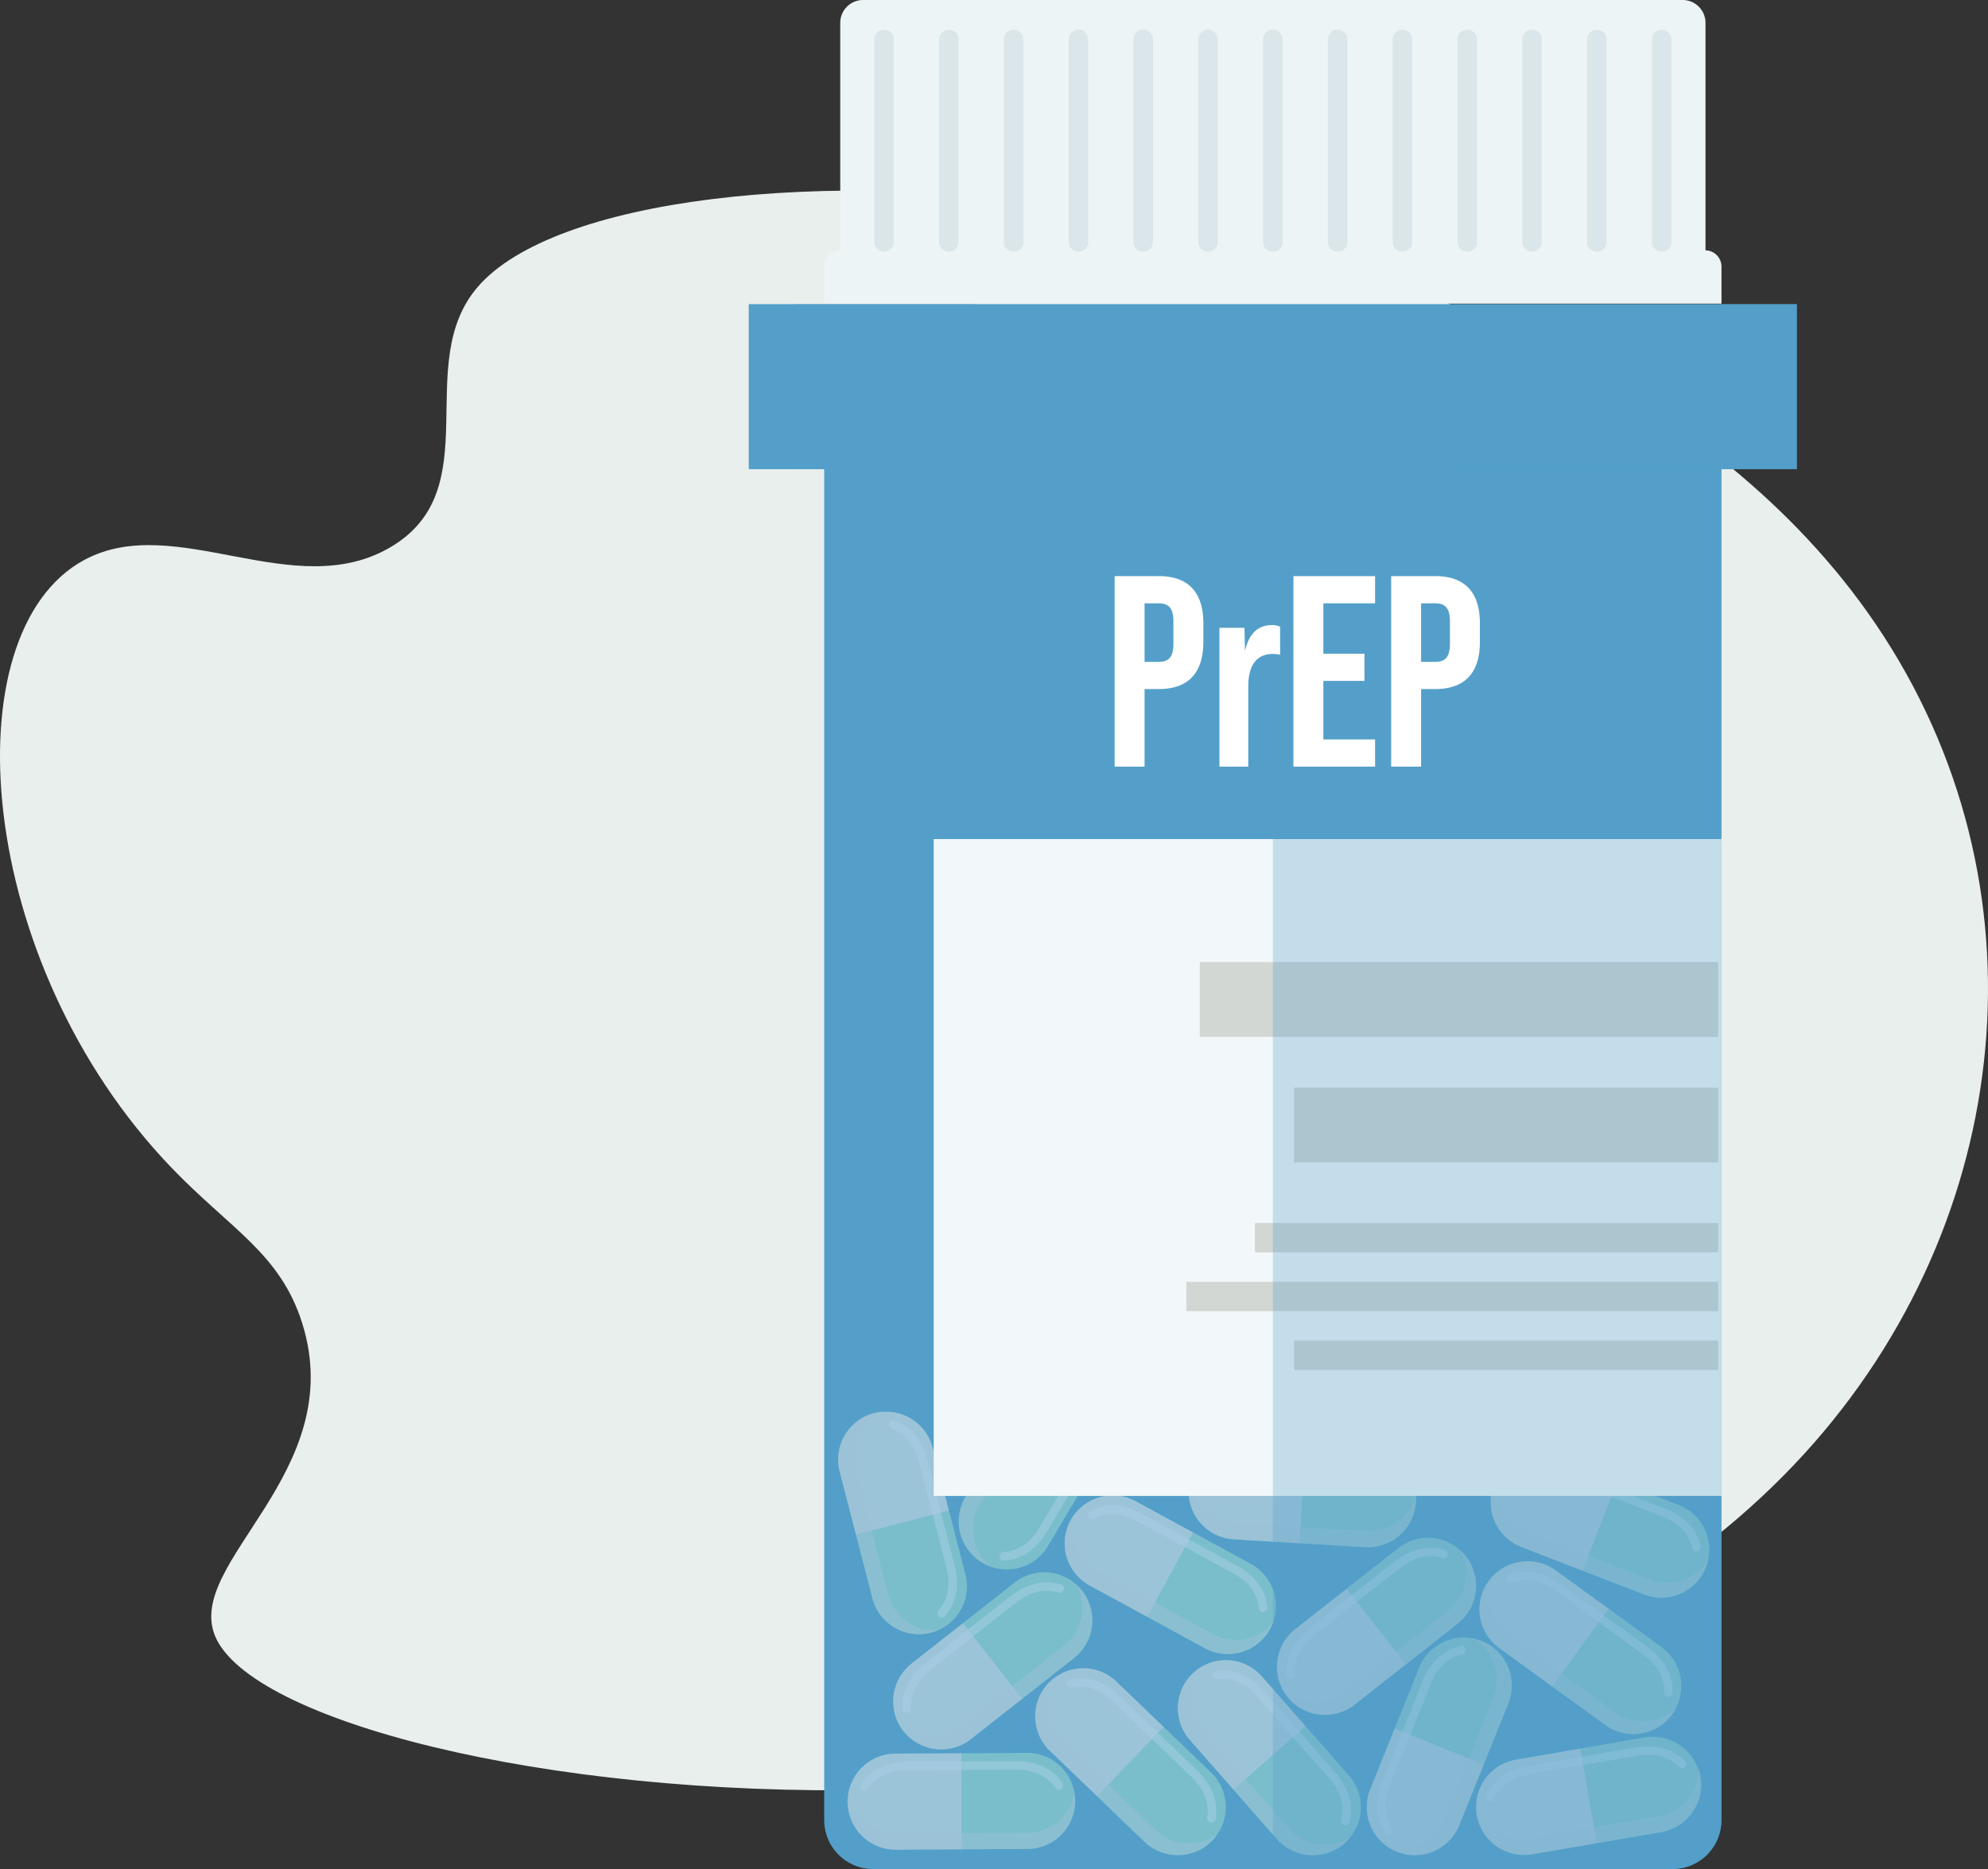 <?xml version="1.0" encoding="UTF-8"?> <svg xmlns="http://www.w3.org/2000/svg" xmlns:xlink="http://www.w3.org/1999/xlink" width="357.897" height="336.435" viewBox="0 0 357.897 336.435"><rect x="0" y="0" width="357.897" height="336.435" fill="#333333" stroke="none"/><defs><style>.a{fill:none;}.b{fill:#e8efed;}.c{clip-path:url(#a);}.d{fill:#539fc9;}.e,.i,.l{opacity:0.5;}.f{clip-path:url(#c);}.g{fill:#a2ded0;}.h{fill:#e5e9ea;}.an,.ap,.i{mix-blend-mode:multiply;}.an,.ap,.i,.l{isolation:isolate;}.j{clip-path:url(#d);}.k{fill:#e2e2e2;}.l{mix-blend-mode:screen;}.m{clip-path:url(#e);}.n{fill:#fff;}.o{clip-path:url(#f);}.p{clip-path:url(#g);}.q{clip-path:url(#h);}.r{clip-path:url(#i);}.s{clip-path:url(#j);}.t{clip-path:url(#k);}.u{clip-path:url(#l);}.v{clip-path:url(#m);}.w{clip-path:url(#n);}.x{clip-path:url(#o);}.y{clip-path:url(#p);}.z{clip-path:url(#q);}.aa{clip-path:url(#s);}.ab{clip-path:url(#t);}.ac{clip-path:url(#u);}.ad{clip-path:url(#v);}.ae{clip-path:url(#w);}.af{clip-path:url(#x);}.ag{clip-path:url(#y);}.ah{clip-path:url(#z);}.ai{clip-path:url(#aa);}.aj{clip-path:url(#ab);}.ak{clip-path:url(#ac);}.al{fill:#f2f8f9;}.am{fill:#d2d7d3;}.an{opacity:0.3;}.ao{clip-path:url(#ad);}.ap{opacity:0.2;}.aq{clip-path:url(#ae);}.ar{clip-path:url(#af);}.as{fill:#edf4f5;}.at{fill:#dae6e9;}</style><clipPath id="a"><rect class="a" width="188.699" height="336.435"></rect></clipPath><clipPath id="c"><rect class="a" width="156.847" height="89.106"></rect></clipPath><clipPath id="d"><rect class="a" width="40.893" height="10.259"></rect></clipPath><clipPath id="e"><rect class="a" width="36.576" height="5.319"></rect></clipPath><clipPath id="f"><rect class="a" width="40.551" height="15.525"></rect></clipPath><clipPath id="g"><rect class="a" width="36.067" height="9.935"></rect></clipPath><clipPath id="h"><rect class="a" width="32.808" height="31.949"></rect></clipPath><clipPath id="i"><rect class="a" width="26.913" height="25.99"></rect></clipPath><clipPath id="j"><rect class="a" width="30.932" height="33.736"></rect></clipPath><clipPath id="k"><rect class="a" width="24.915" height="27.923"></rect></clipPath><clipPath id="l"><rect class="a" width="34.802" height="29.626"></rect></clipPath><clipPath id="m"><rect class="a" width="29.11" height="23.553"></rect></clipPath><clipPath id="n"><rect class="a" width="37.553" height="25.275"></rect></clipPath><clipPath id="o"><rect class="a" width="32.311" height="19.156"></rect></clipPath><clipPath id="p"><rect class="a" width="18.085" height="40.112"></rect></clipPath><clipPath id="q"><rect class="a" width="12.276" height="35.46"></rect></clipPath><clipPath id="s"><rect class="a" width="29.11" height="23.552"></rect></clipPath><clipPath id="t"><rect class="a" width="39.128" height="21.591"></rect></clipPath><clipPath id="u"><rect class="a" width="34.213" height="15.576"></rect></clipPath><clipPath id="v"><rect class="a" width="40.85" height="12.007"></rect></clipPath><clipPath id="w"><rect class="a" width="36.514" height="6.82"></rect></clipPath><clipPath id="x"><rect class="a" width="26.278" height="37.015"></rect></clipPath><clipPath id="y"><rect class="a" width="20.153" height="31.674"></rect></clipPath><clipPath id="z"><rect class="a" width="35.505" height="28.671"></rect></clipPath><clipPath id="aa"><rect class="a" width="29.91" height="22.57"></rect></clipPath><clipPath id="ab"><rect class="a" width="22.001" height="38.982"></rect></clipPath><clipPath id="ac"><rect class="a" width="15.968" height="34.034"></rect></clipPath><clipPath id="ad"><rect class="a" width="161.531" height="252.572"></rect></clipPath><clipPath id="ae"><rect class="a" width="61.112" height="29.708"></rect></clipPath><clipPath id="af"><rect class="a" width="32.336" height="29.708"></rect></clipPath></defs><g transform="translate(-743.381 -9017)"><path class="b" d="M831.755,7253.726c-12.02,13.9,2.074,36.442-15.762,46.9-17.362,10.178-38.691-6.5-55.053,2.256-24.273,13-19.84,72.468,15.648,109.418,10.673,11.111,19.59,15.436,23.54,28,8.481,26.985-21.325,43.037-15.653,56.385,12.771,30.051,209.184,55.268,287.994-35.047,36.807-42.181,42.314-103.09,9.428-149.351C1022.471,7228.7,858.726,7222.53,831.755,7253.726Z" transform="translate(-2.339 1814.884)"></path><g transform="translate(878.182 9017)"><g class="c"><g class="c"><path class="d" d="M26.9,166.085V409.841a8.816,8.816,0,0,0,8.816,8.816h143.9a8.816,8.816,0,0,0,8.816-8.816V166.085Z" transform="translate(-13.319 -82.223)"></path><g class="e" transform="translate(16.076 244.841)"><g class="f"><path class="g" d="M87.682,642.174a8.645,8.645,0,1,0-.09-17.29l-11.8.062.091,17.289Z" transform="translate(-53.597 -554.199)"></path><path class="h" d="M55.789,625.007l-11.8.062a8.645,8.645,0,1,0,.09,17.289l11.8-.061Z" transform="translate(-33.596 -554.259)"></path><g class="i" transform="translate(1.793 77.84)"><g class="j"><path class="k" d="M76.281,640.5a8.632,8.632,0,0,0-.131-1.446,8.645,8.645,0,0,1-8.484,7.243l-11.8.062-11.8.062a8.646,8.646,0,0,1-8.56-7.154,8.642,8.642,0,0,0,8.576,10.046l11.8-.061,11.8-.062a8.646,8.646,0,0,0,8.6-8.69" transform="translate(-35.389 -639.053)"></path></g></g><g class="l" transform="translate(3.964 72.181)"><g class="m"><path class="n" d="M41.086,632.834l.039-.057c1.48-2.17,3.89-3.28,7.162-3.3l9.67-.048h.005s0,0,0,0l9.671-.051c3.271-.017,5.693,1.066,7.2,3.22l.04.058a.765.765,0,0,0,1.253-.88l-.036-.052c-2.253-3.23-5.844-3.892-8.461-3.877l-9.67.051h-.009l-9.67.05c-2.617.014-6.2.713-8.42,3.967l-.035.052a.777.777,0,0,0-.136.437.766.766,0,0,0,1.4.43" transform="translate(-39.688 -627.846)"></path></g></g><path class="g" d="M311.135,636.266a8.646,8.646,0,0,0-2.935-17.04l-11.631,2,2.936,17.039Z" transform="translate(-162.897 -551.334)"></path><path class="h" d="M278.129,623.318l-11.628,2a8.644,8.644,0,1,0,2.935,17.038l11.629-2Z" transform="translate(-144.457 -553.423)"></path><g class="i" transform="translate(114.866 73.539)"><g class="o"><path class="k" d="M299.748,631.938a8.556,8.556,0,0,0-.367-1.4,8.643,8.643,0,0,1-7.176,8.541l-11.629,2-11.631,2a8.646,8.646,0,0,1-9.621-5.646,8.767,8.767,0,0,0,.125,1.445,8.646,8.646,0,0,0,9.988,7.051l11.629-2,11.63-2a8.646,8.646,0,0,0,7.052-9.988" transform="translate(-259.324 -630.534)"></path></g></g><g class="l" transform="translate(116.668 69.506)"><g class="p"><path class="n" d="M264.351,632.041l.029-.064c1.1-2.384,3.3-3.875,6.522-4.431l9.53-1.64h0s0,0,0,0l9.53-1.642c3.225-.556,5.791.115,7.628,1.993l.048.049a.766.766,0,0,0,1.092-1.074l-.044-.046c-2.753-2.815-6.406-2.876-8.983-2.432l-9.532,1.642,0,0h0l-9.529,1.642c-2.579.445-6,1.724-7.653,5.3l-.026.058a.765.765,0,0,0,1.387.648" transform="translate(-262.893 -622.547)"></path></g></g><path class="g" d="M132.739,636.313a8.645,8.645,0,1,0,11.982-12.465l-8.509-8.179-11.981,12.466Z" transform="translate(-77.578 -549.637)"></path><path class="h" d="M125.269,605.286l-8.508-8.177a8.644,8.644,0,0,0-11.981,12.464l8.507,8.179Z" transform="translate(-66.635 -539.254)"></path><g class="i" transform="translate(35.491 57.139)"><g class="q"><path class="k" d="M134.019,627.351a8.618,8.618,0,0,0,.913-1.129,8.645,8.645,0,0,1-11.133-.714l-8.508-8.178-8.508-8.179a8.646,8.646,0,0,1-1.157-11.095,8.644,8.644,0,0,0-.847,13.181l8.507,8.178,8.509,8.178a8.646,8.646,0,0,0,12.224-.242" transform="translate(-102.125 -598.056)"></path></g></g><g class="l" transform="translate(41.17 57.22)"><g class="r"><path class="n" d="M114.289,599.908l.068-.015c2.574-.525,5.076.358,7.435,2.625l6.971,6.7,0,0s0,0,0,0l6.972,6.7c2.359,2.267,3.341,4.73,2.917,7.323l-.011.069a.765.765,0,0,0,1.511.242l.011-.063c.635-3.886-1.481-6.864-3.368-8.676l-6.971-6.7h0l0,0-6.972-6.7c-1.887-1.814-4.945-3.809-8.8-3.021l-.062.013a.765.765,0,0,0,.3,1.5" transform="translate(-113.373 -598.217)"></path></g></g><path class="g" d="M180.616,635.66a8.645,8.645,0,0,0,12.991-11.411l-7.789-8.867-12.99,11.411Z" transform="translate(-101.637 -549.495)"></path><path class="h" d="M176.074,603.808l-7.788-8.865A8.644,8.644,0,1,0,155.3,606.352l7.787,8.867Z" transform="translate(-91.893 -537.92)"></path><g class="i" transform="translate(61.252 55.37)"><g class="s"><path class="k" d="M183.072,626.138a8.69,8.69,0,0,0,1.005-1.048,8.644,8.644,0,0,1-11.032-1.651l-7.788-8.865-7.789-8.869a8.646,8.646,0,0,1-.217-11.153,8.646,8.646,0,0,0-1.956,13.063l7.787,8.867,7.788,8.867a8.645,8.645,0,0,0,12.2.79" transform="translate(-153.145 -594.552)"></path></g></g><g class="l" transform="translate(67.44 55.807)"><g class="t"><path class="n" d="M166.251,597.008l.068-.01c2.609-.306,5.028.785,7.188,3.242l6.38,7.268,0,0,0,0,6.382,7.264c2.159,2.459,2.93,5,2.289,7.545l-.016.068a.765.765,0,0,0,1.486.368l.016-.061c.96-3.818-.9-6.964-2.624-8.929l-6.381-7.266,0,0v0l-6.383-7.265c-1.727-1.966-4.606-4.213-8.517-3.753l-.063.008a.761.761,0,0,0-.674.847.766.766,0,0,0,.847.675" transform="translate(-165.399 -595.418)"></path></g></g><path class="g" d="M96.36,575.956a8.645,8.645,0,1,0-10.68-13.6l-9.282,7.29,10.681,13.6Z" transform="translate(-53.898 -522.33)"></path><path class="h" d="M64.059,578.606l-9.279,7.29a8.645,8.645,0,0,0,10.679,13.6l9.281-7.289Z" transform="translate(-41.558 -531.288)"></path><g class="i" transform="translate(10.965 40.426)"><g class="u"><path class="k" d="M86.509,566.016a8.653,8.653,0,0,0-.991-1.06,8.644,8.644,0,0,1-2.255,10.925l-9.28,7.29L64.7,590.46a8.645,8.645,0,0,1-11.148-.4,8.645,8.645,0,0,0,12.936,2.671l9.28-7.289,9.281-7.29a8.647,8.647,0,0,0,1.458-12.14" transform="translate(-53.553 -564.956)"></path></g></g><g class="l" transform="translate(11.599 39.974)"><g class="v"><path class="n" d="M56.361,586.8l-.006-.069c-.163-2.622,1.059-4.976,3.632-7l7.606-5.972,0,0s0,0,0,0l7.605-5.974c2.573-2.022,5.149-2.65,7.657-1.871l.067.02a.765.765,0,0,0,.449-1.463l-.061-.02c-3.76-1.168-7,.512-9.059,2.129l-7.606,5.972,0,0s0,0,0,0l-7.6,5.973c-2.059,1.616-4.46,4.367-4.215,8.3l0,.064a.766.766,0,0,0,1.529-.091" transform="translate(-54.81 -564.061)"></path></g></g><path class="g" d="M152.467,567.146a8.645,8.645,0,0,0,8.266-15.187l-10.366-5.643L142.1,561.5Z" transform="translate(-86.426 -515.302)"></path><path class="h" d="M135.78,539.752l-10.364-5.64A8.644,8.644,0,1,0,117.15,549.3l10.364,5.642Z" transform="translate(-71.838 -508.739)"></path><g class="i" transform="translate(40.797 27.622)"><g class="w"><path class="k" d="M149.606,560.359a8.532,8.532,0,0,0,.582-1.33,8.643,8.643,0,0,1-10.926,2.249L128.9,555.637l-10.365-5.643a8.645,8.645,0,0,1-4.044-10.4,8.643,8.643,0,0,0,2.662,12.937l10.365,5.642,10.365,5.643a8.647,8.647,0,0,0,11.727-3.461" transform="translate(-112.635 -539.598)"></path></g></g><g class="l" transform="translate(44.992 26.192)"><g transform="translate(0)"><g class="x"><path class="n" d="M122.052,539.089l.061-.031c2.344-1.186,4.989-1,7.864.568l8.493,4.626.005,0h0l8.495,4.624c2.874,1.564,4.47,3.681,4.746,6.294l.009.069a.765.765,0,0,0,1.521-.166l-.006-.064c-.414-3.915-3.24-6.23-5.538-7.479l-8.494-4.626h0l0,0-8.493-4.624c-2.3-1.25-5.775-2.368-9.289-.59l-.057.029a.782.782,0,0,0-.329.316.767.767,0,0,0,1.017,1.052" transform="translate(-120.942 -536.767)"></path></g></g></g><path class="g" d="M41.185,554.293a8.645,8.645,0,1,0,16.741-4.327L54.974,538.54l-16.741,4.326Z" transform="translate(-35.004 -511.453)"></path><path class="h" d="M51.807,520.981l-2.953-11.425a8.645,8.645,0,0,0-16.739,4.326l2.952,11.425Z" transform="translate(-31.838 -493.894)"></path><g class="i" transform="translate(0 9.213)"><g class="y"><path class="k" d="M48.554,542.974a8.476,8.476,0,0,0,1.369-.483,8.643,8.643,0,0,1-9.1-6.449l-2.952-11.426-2.952-11.426a8.646,8.646,0,0,1,4.836-10.052,8.643,8.643,0,0,0-7.637,10.776l2.952,11.426,2.952,11.427a8.648,8.648,0,0,0,10.534,6.207" transform="translate(-31.838 -503.14)"></path></g></g><g class="l" transform="translate(9.119 10.86)"><g class="z"><path class="n" d="M50.4,507.887l.065.022c2.467.9,4.133,2.967,4.953,6.135l2.418,9.363,0,.005v0l2.42,9.364c.819,3.168.362,5.781-1.359,7.765l-.044.054a.765.765,0,0,0,1.159,1l.042-.047c2.578-2.976,2.341-6.621,1.685-9.154l-2.419-9.364,0,0v0l-2.42-9.362c-.655-2.534-2.211-5.837-5.909-7.191l-.061-.021a.779.779,0,0,0-.455-.025.768.768,0,0,0-.075,1.462" transform="translate(-49.896 -506.402)"></path></g></g><path class="g" d="M233.191,563.655a8.645,8.645,0,1,0-10.68-13.6l-9.282,7.29,10.681,13.6Z" transform="translate(-121.638 -516.24)"></path><path class="h" d="M200.889,566.306l-9.28,7.29a8.644,8.644,0,1,0,10.679,13.6l9.281-7.289Z" transform="translate(-109.298 -525.199)"></path><g class="i" transform="translate(80.056 34.214)"><g class="u"><path class="k" d="M223.339,553.716a8.66,8.66,0,0,0-.992-1.061,8.643,8.643,0,0,1-2.254,10.925l-9.281,7.29-9.281,7.289a8.646,8.646,0,0,1-11.148-.4,8.646,8.646,0,0,0,12.936,2.671l9.28-7.289,9.281-7.29a8.647,8.647,0,0,0,1.459-12.14" transform="translate(-190.383 -552.655)"></path></g></g><g class="l" transform="translate(80.69 33.763)"><g class="aa"><path class="n" d="M193.192,574.5l-.006-.069c-.162-2.622,1.059-4.976,3.633-7l7.606-5.972,0,0,0,0,7.6-5.973c2.573-2.021,5.149-2.651,7.658-1.871l.067.019a.765.765,0,1,0,.449-1.463l-.06-.019c-3.76-1.168-7,.513-9.059,2.129l-7.607,5.973,0,0s0,0,0,0l-7.6,5.973c-2.059,1.617-4.46,4.367-4.215,8.3l0,.064a.766.766,0,0,0,1.529-.09" transform="translate(-191.641 -551.761)"></path></g></g><path class="g" d="M308.367,548.406a8.645,8.645,0,1,0,6.241-16.125l-11.007-4.26-6.241,16.124Z" transform="translate(-163.289 -506.245)"></path><path class="h" d="M287.394,523.271l-11-4.259a8.645,8.645,0,1,0-6.24,16.124l11,4.26Z" transform="translate(-147.08 -501.495)"></path><g class="i" transform="translate(117.54 21.154)"><g class="ab"><path class="k" d="M303.343,542.854a8.721,8.721,0,0,0,.405-1.394A8.643,8.643,0,0,1,293.2,545.1l-11-4.259-11.007-4.262a8.644,8.644,0,0,1-5.349-9.787,8.639,8.639,0,0,0,4.307,12.486l11,4.26,11.006,4.26a8.649,8.649,0,0,0,11.184-4.942" transform="translate(-264.62 -526.789)"></path></g></g><g class="l" transform="translate(121.105 18.798)"><g class="ac"><path class="n" d="M272.874,524.92l.057-.039c2.172-1.478,4.819-1.63,7.871-.449l9.018,3.493h0a0,0,0,0,1,0,0l9.02,3.492c3.051,1.181,4.907,3.075,5.517,5.63l.018.068a.765.765,0,1,0,1.488-.361l-.014-.062c-.914-3.829-4.015-5.761-6.455-6.7l-9.019-3.492h-.009L281.356,523c-2.442-.945-6.032-1.605-9.287.612l-.052.036a.776.776,0,0,0-.286.356.768.768,0,0,0,1.144.913" transform="translate(-271.679 -522.124)"></path></g></g><path class="g" d="M208.219,533.932a8.646,8.646,0,0,0,1.032-17.261l-11.781-.7-1.032,17.26Z" transform="translate(-113.325 -500.278)"></path><path class="h" d="M177.949,515.261l-11.779-.7a8.645,8.645,0,1,0-1.033,17.258l11.78.706Z" transform="translate(-93.806 -499.572)"></path><g class="i" transform="translate(63.204 21.663)"><g class="ad"><path class="k" d="M197.845,531.674a8.676,8.676,0,0,0-.037-1.452,8.643,8.643,0,0,1-8.936,6.678l-11.78-.7-11.781-.706a8.645,8.645,0,0,1-8.077-7.693,8.64,8.64,0,0,0,7.905,10.58l11.78.706,11.781.7a8.647,8.647,0,0,0,9.146-8.114" transform="translate(-157.009 -527.797)"></path></g></g><g class="l" transform="translate(65.563 16.569)"><g class="ae"><path class="n" d="M163.05,522.143l.042-.055c1.617-2.069,4.094-3.021,7.361-2.826l9.652.58h.009l9.655.578c3.265.2,5.61,1.435,6.97,3.682l.038.06a.765.765,0,0,0,1.306-.8l-.031-.054c-2.038-3.368-5.58-4.264-8.192-4.419l-9.653-.578H180.2l-9.652-.579c-2.614-.156-6.234.309-8.66,3.411l-.039.051a.776.776,0,0,0-.164.426.767.767,0,0,0,1.367.521" transform="translate(-161.681 -517.709)"></path></g></g><path class="g" d="M76.144,523.537a8.646,8.646,0,1,0,14.872,8.821l6.021-10.151-14.872-8.82Z" transform="translate(-53.173 -499)"></path><path class="h" d="M104.126,508.1l6.019-10.149a8.644,8.644,0,1,0-14.87-8.819l-6.02,10.148Z" transform="translate(-60.262 -484.896)"></path><g class="i" transform="translate(21.761)"><g class="af"><path class="k" d="M79.17,521.279a8.73,8.73,0,0,0,1.308.631,8.644,8.644,0,0,1-1.845-11l6.019-10.15,6.022-10.149a8.644,8.644,0,0,1,10.538-3.658,8.531,8.531,0,0,0-1.182-.843,8.642,8.642,0,0,0-11.845,3.026l-6.02,10.149-6.021,10.15a8.65,8.65,0,0,0,3.026,11.847" transform="translate(-74.934 -484.895)"></path></g></g><g class="l" transform="translate(29.074 4.386)"><g class="ag"><path class="n" d="M107.362,494.666l.029.062c1.1,2.386.811,5.023-.858,7.838l-4.935,8.316v.006l0,0-4.935,8.319c-1.669,2.815-3.843,4.331-6.463,4.511l-.07.006a.765.765,0,0,0,.11,1.527l.063,0c3.928-.269,6.345-3.008,7.678-5.258l4.935-8.317v0s0,0,0,0l4.933-8.317c1.336-2.252,2.581-5.684.933-9.26l-.027-.058a.782.782,0,0,0-.3-.342.768.768,0,0,0-1.089.978" transform="translate(-89.417 -493.581)"></path></g></g><path class="g" d="M296.075,594.446a8.646,8.646,0,0,0,10.148-14l-9.556-6.927-10.147,14Z" transform="translate(-157.922 -528.77)"></path><path class="h" d="M283.8,565.115l-9.554-6.924a8.644,8.644,0,1,0-10.147,14l9.554,6.927Z" transform="translate(-145.052 -520.366)"></path><g class="i" transform="translate(115.471 38.651)"><g class="ah"><path class="k" d="M295.28,586.54a8.693,8.693,0,0,0,.748-1.245,8.644,8.644,0,0,1-11.125.829l-9.555-6.926-9.554-6.928a8.645,8.645,0,0,1-2.676-10.829,8.644,8.644,0,0,0,.979,13.171l9.554,6.927,9.554,6.927a8.649,8.649,0,0,0,12.075-1.927" transform="translate(-260.523 -561.442)"></path></g></g><g class="l" transform="translate(120.355 38.02)"><g class="ai"><path class="n" d="M271.214,562.152l.065-.025c2.476-.875,5.076-.345,7.726,1.574l7.829,5.678,0,0s0,0,0,0l7.83,5.677c2.649,1.919,3.961,4.224,3.9,6.85v.07a.765.765,0,1,0,1.53.03l0-.064c.092-3.936-2.413-6.594-4.532-8.128l-7.83-5.678h0l0,0-7.83-5.676c-2.119-1.536-5.422-3.09-9.135-1.776l-.061.021a.766.766,0,0,0,.507,1.446" transform="translate(-270.195 -560.191)"></path></g></g><path class="g" d="M250.748,595.625a8.645,8.645,0,1,0-16.037-6.465L230.3,600.105l16.037,6.465Z" transform="translate(-130.088 -533.832)"></path><path class="h" d="M225.355,616.147l-4.411,10.945a8.644,8.644,0,0,0,16.035,6.464l4.414-10.944Z" transform="translate(-125.145 -549.873)"></path><g class="i" transform="translate(99.288 50.116)"><g class="aj"><path class="k" d="M245.058,584.572a8.671,8.671,0,0,0-1.388-.425,8.644,8.644,0,0,1,3.49,10.6l-4.412,10.945-4.414,10.945a8.646,8.646,0,0,1-9.862,5.212,8.643,8.643,0,0,0,12.546-4.131l4.413-10.944,4.413-10.945a8.648,8.648,0,0,0-4.786-11.252" transform="translate(-228.472 -584.147)"></path></g></g><g class="l" transform="translate(97.039 51.435)"><g class="ak"><path class="n" d="M226.757,619.608l-.039-.057c-1.448-2.192-1.563-4.841-.339-7.877L230,602.7v0l0,0,3.615-8.969c1.224-3.035,3.144-4.865,5.707-5.439l.068-.016a.765.765,0,1,0-.34-1.493l-.062.014c-3.841.861-5.816,3.935-6.792,6.361l-3.617,8.969v0s0,0,0,0l-3.617,8.969c-.978,2.427-1.689,6.008.483,9.294l.035.054a.766.766,0,0,0,1.281-.841" transform="translate(-224.018 -586.76)"></path></g></g></g></g><rect class="al" width="141.823" height="118.234" transform="translate(33.292 151.032)"></rect><rect class="am" width="93.337" height="13.464" transform="translate(81.19 173.175)"></rect><rect class="am" width="76.348" height="13.464" transform="translate(98.179 195.776)"></rect><rect class="am" width="83.401" height="5.29" transform="translate(91.126 220.14)"></rect><rect class="am" width="95.743" height="5.289" transform="translate(78.784 230.719)"></rect><rect class="am" width="76.348" height="5.29" transform="translate(98.179 241.298)"></rect><g class="an" transform="translate(13.584 83.862)"><g class="ao"><path class="d" d="M26.9,166.085l80.766,25.2V418.657h71.949a8.816,8.816,0,0,0,8.816-8.816V166.085Z" transform="translate(-26.903 -166.085)"></path></g></g><rect class="d" width="188.699" height="29.708" transform="translate(0 54.742)"></rect><g class="ap" transform="translate(127.587 54.742)"><g class="aq"><rect class="d" width="61.112" height="29.708" transform="translate(0)"></rect></g></g><g class="l" transform="translate(8.295 54.742)"><g class="ar"><rect class="d" width="32.337" height="29.708" transform="translate(0)"></rect></g></g><path class="as" d="M188.435,48A2.938,2.938,0,0,0,185.5,45.06h.056V4.114A4.114,4.114,0,0,0,181.438,0H33.9a4.114,4.114,0,0,0-4.114,4.114V45.06h.056A2.938,2.938,0,0,0,26.9,48v6.661H188.435Z" transform="translate(-13.319)"></path><path class="at" d="M48.261,48.861a1.765,1.765,0,0,1-3.526,0v-36.6a1.765,1.765,0,0,1,3.526,0Z" transform="translate(-22.147 -5.236)"></path><path class="at" d="M71.366,48.861a1.765,1.765,0,0,1-3.526,0v-36.6a1.765,1.765,0,0,1,3.526,0Z" transform="translate(-33.585 -5.236)"></path><path class="at" d="M94.47,48.861a1.765,1.765,0,0,1-3.526,0v-36.6a1.765,1.765,0,0,1,3.526,0Z" transform="translate(-45.023 -5.236)"></path><path class="at" d="M117.576,48.861a1.765,1.765,0,0,1-3.526,0v-36.6a1.765,1.765,0,0,1,3.526,0Z" transform="translate(-56.462 -5.236)"></path><path class="at" d="M140.68,48.861a1.765,1.765,0,0,1-3.526,0v-36.6a1.765,1.765,0,0,1,3.526,0Z" transform="translate(-67.9 -5.236)"></path><path class="at" d="M163.785,48.861a1.765,1.765,0,0,1-3.526,0v-36.6a1.765,1.765,0,0,1,3.526,0Z" transform="translate(-79.338 -5.236)"></path><path class="at" d="M186.89,48.861a1.765,1.765,0,0,1-3.526,0v-36.6a1.765,1.765,0,0,1,3.526,0Z" transform="translate(-90.777 -5.236)"></path><path class="at" d="M209.995,48.861a1.765,1.765,0,0,1-3.526,0v-36.6a1.765,1.765,0,0,1,3.526,0Z" transform="translate(-102.215 -5.236)"></path><path class="at" d="M233.1,48.861a1.765,1.765,0,0,1-3.526,0v-36.6a1.765,1.765,0,0,1,3.526,0Z" transform="translate(-113.654 -5.236)"></path><path class="at" d="M256.2,48.861a1.765,1.765,0,0,1-3.526,0v-36.6a1.765,1.765,0,0,1,3.526,0Z" transform="translate(-125.092 -5.236)"></path><path class="at" d="M279.31,48.861a1.765,1.765,0,0,1-3.526,0v-36.6a1.765,1.765,0,0,1,3.526,0Z" transform="translate(-136.531 -5.236)"></path><path class="at" d="M302.413,48.861a1.765,1.765,0,0,1-3.526,0v-36.6a1.765,1.765,0,0,1,3.526,0Z" transform="translate(-147.968 -5.236)"></path><path class="at" d="M325.518,48.861a1.765,1.765,0,0,1-3.526,0v-36.6a1.765,1.765,0,0,1,3.526,0Z" transform="translate(-159.407 -5.236)"></path></g></g></g><path class="n" d="M2.009,0H7.4V-13.965H9.947c5.39,0,8.036-2.989,8.036-8.477v-3.381c0-5.488-2.646-8.477-8.036-8.477H2.009ZM7.4-18.865V-29.4H9.947c1.715,0,2.646.784,2.646,3.234V-22.1c0,2.45-.931,3.234-2.646,3.234ZM30.331-25.48q-3.822,0-4.851,4.7l-.1-4.214H20.874V0h5.194V-14.406c0-3.871,1.519-5.88,4.41-5.88a5.762,5.762,0,0,1,1.323.147v-5.047A3.132,3.132,0,0,0,30.331-25.48ZM34.2,0H48.9V-4.9h-9.31V-15.435h7.4v-4.9h-7.4V-29.4H48.9v-4.9H34.2ZM51.793,0h5.39V-13.965h2.548c5.39,0,8.036-2.989,8.036-8.477v-3.381c0-5.488-2.646-8.477-8.036-8.477H51.793Zm5.39-18.865V-29.4h2.548c1.715,0,2.646.784,2.646,3.234V-22.1c0,2.45-.931,3.234-2.646,3.234Z" transform="translate(942.036 9155)"></path></g></svg> 